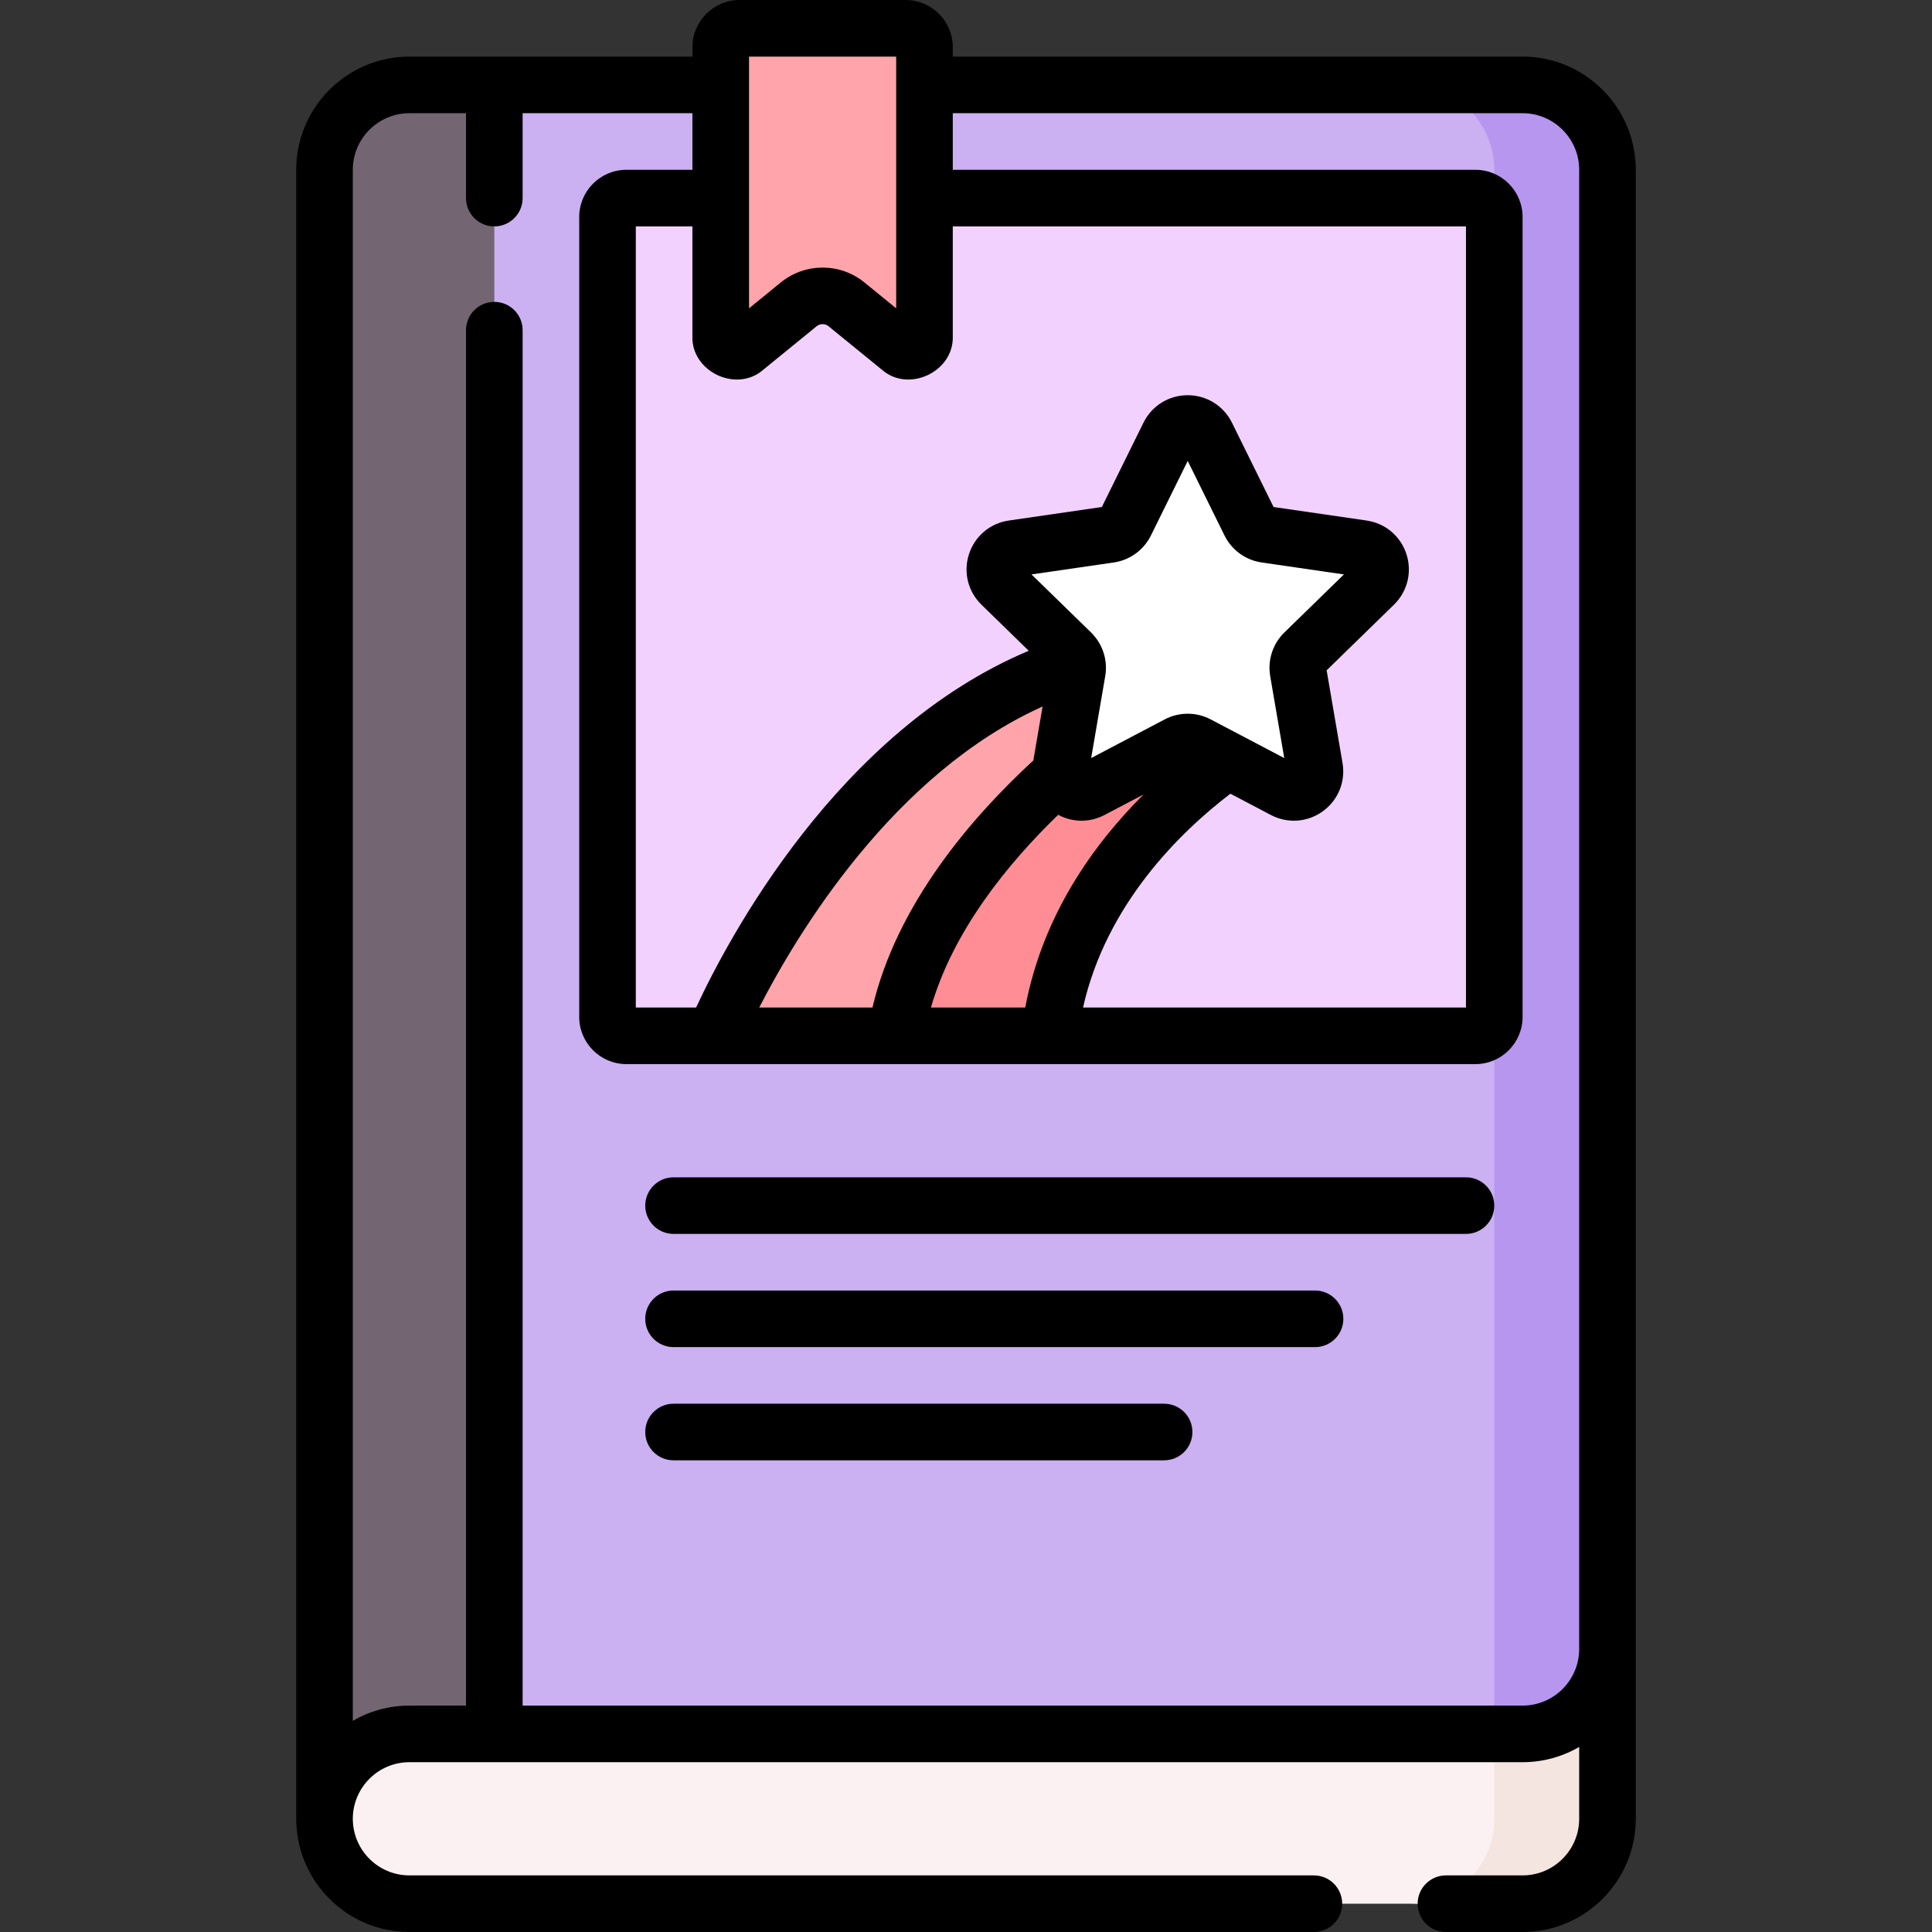 <?xml version="1.0" encoding="UTF-8"?> <svg xmlns="http://www.w3.org/2000/svg" id="Capa_1" height="512" viewBox="0 0 512 512" width="512"><rect x="0" y="0" width="512" height="512" fill="#333333" stroke="none"/><g><g><path d="m329 408.5h97v51h-97z" fill="#f4e5e0"></path><path d="m86 482.5v-437.5c0-12.426 10.074-22.5 22.5-22.5h295c12.426 0 22.5 10.074 22.5 22.5v392c0 12.426-10.074 22.5-22.5 22.5z" fill="#cbb0f2"></path><path d="m426 45v392c0 12.43-10.07 22.5-22.5 22.5h-7.5v-414.5c0-12.43-10.07-22.5-22.5-22.5h30c12.43 0 22.5 10.07 22.5 22.5z" fill="#b696ef"></path><path d="m403.5 504.5h-295c-12.426 0-22.5-10.074-22.5-22.5 0-12.426 10.074-22.5 22.5-22.5h317.5v22.5c0 12.426-10.074 22.5-22.5 22.5z" fill="#fcf1f2"></path><path d="m426 459.5v22.5c0 12.43-10.07 22.5-22.5 22.5h-30c12.43 0 22.5-10.07 22.5-22.5v-22.5z" fill="#f4e5e0"></path><path d="m391 274.5h-225c-2.761 0-5-2.239-5-5v-212c0-2.761 2.239-5 5-5h225c2.761 0 5 2.239 5 5v212c0 2.761-2.239 5-5 5z" fill="#f2d1ff"></path><path d="m238.473 92.182-14.157-11.535c-3.678-2.997-8.955-2.997-12.633 0l-14.157 11.535c-2.613 2.129-6.527.27-6.527-3.101v-76.581c0-2.761 2.239-5 5-5h44c2.761 0 5 2.239 5 5v76.581c.001 3.371-3.913 5.23-6.526 3.101z" fill="#ffa4ab"></path><path d="m131 22.5v437h-22.5c-6.22 0-11.84 2.52-15.91 6.59s-6.59 9.69-6.59 15.91v-437c0-12.43 10.07-22.5 22.5-22.5z" fill="#736572"></path><path d="m329 177.17-40.76 44.94-30.12 52.39h-68.78c3.35-7.87 35.6-80.33 96.2-98.75z" fill="#ffa4ab"></path><path d="m339.09 193.06s-54.68 26.78-60.95 81.44h-40.75c7.46-48.57 63.52-85.01 63.52-85.01z" fill="#ff8d95"></path><path d="m319.761 115.349 11.469 23.239c.813 1.647 2.385 2.789 4.203 3.053l25.646 3.727c4.578.665 6.406 6.291 3.093 9.521l-18.557 18.089c-1.316 1.282-1.916 3.13-1.605 4.941l4.381 25.542c.782 4.56-4.004 8.037-8.099 5.884l-22.938-12.059c-1.626-.855-3.569-.855-5.195 0l-22.938 12.059c-4.095 2.153-8.881-1.324-8.099-5.884l4.381-25.542c.311-1.811-.29-3.658-1.605-4.941l-18.557-18.089c-3.313-3.229-1.485-8.855 3.093-9.521l25.646-3.727c1.818-.264 3.39-1.406 4.203-3.053l11.469-23.239c2.045-4.149 7.961-4.149 10.009 0z" fill="#fff"></path></g><g><path d="m403.5 15h-151v-2.5c0-6.893-5.607-12.5-12.5-12.5h-44c-6.893 0-12.5 5.607-12.5 12.5v2.5h-75c-16.542 0-30 13.458-30 30v437.5c0 .171.014.338.026.506.533 16.077 13.769 28.994 29.974 28.994h239.691c4.142 0 7.5-3.357 7.5-7.5s-3.358-7.5-7.5-7.5h-239.691c-8.271 0-15-6.729-15-15s6.729-15 15-15h295c5.462 0 10.584-1.475 15-4.036v19.036c0 8.271-6.729 15-15 15h-20.309c-4.142 0-7.5 3.357-7.5 7.5s3.358 7.5 7.5 7.5h20.309c16.542 0 30-13.458 30-30v-437c0-16.542-13.458-30-30-30zm-47.347 137.23-15.775 15.377c-3.083 3.006-4.489 7.334-3.761 11.578l3.724 21.711-19.499-10.251c-1.905-1.002-3.995-1.502-6.085-1.502s-4.182.501-6.088 1.502l-19.497 10.251 3.724-21.711c.728-4.243-.678-8.571-3.763-11.58l-15.773-15.375 21.796-3.167c4.263-.618 7.946-3.294 9.852-7.156l9.749-19.754 9.749 19.754c1.906 3.862 5.589 6.537 9.85 7.155zm-82.31 49.298c-16.562 15.243-36.205 38.192-42.63 65.472h-30.009c10.104-19.673 35.564-61.985 75.091-79.769zm6.593 14.402c3.805 2.054 8.364 2.106 12.274.052l10.363-5.449c-13.108 13.025-26.756 31.872-31.367 56.466h-24.991c5.847-20.34 20.376-38.159 33.721-51.069zm45.634-5.59 10.732 5.642c4.422 2.327 9.708 1.961 13.777-.996 4.057-2.948 6.051-7.851 5.204-12.794l-4.21-24.549 17.834-17.385c3.592-3.501 4.861-8.639 3.311-13.41s-5.596-8.183-10.56-8.903l-24.648-3.582-11.022-22.334c-2.22-4.498-6.715-7.292-11.731-7.292s-9.511 2.794-11.731 7.292l-11.022 22.334-24.647 3.582c-4.964.721-9.011 4.133-10.561 8.903-1.55 4.771-.281 9.909 3.31 13.41l12.524 12.207c-50.556 21.243-79.641 76.229-88.151 94.534h-15.979v-206.999h15v29.081c-.326 9.395 11.659 15.119 18.765 8.915l14.155-11.534c.915-.746 2.244-.748 3.159-.001l14.156 11.534c7.075 6.201 19.101.486 18.765-8.914v-29.081h136v207h-101.482c6.176-27.449 25.781-46.521 39.052-56.66zm-127.57-195.34h39v66.714l-8.446-6.883c-3.203-2.608-7.128-3.912-11.053-3.912-3.926 0-7.852 1.305-11.055 3.913l-8.445 6.882v-66.714zm205 437h-265v-364.5c0-4.143-3.358-7.5-7.5-7.5s-7.5 3.357-7.5 7.5v364.5h-15c-5.462 0-10.584 1.475-15 4.036v-411.036c0-8.271 6.729-15 15-15h15v22.5c0 4.143 3.358 7.5 7.5 7.5s7.5-3.357 7.5-7.5v-22.5h45v15h-17.5c-6.893 0-12.5 5.607-12.5 12.5v212c0 6.893 5.607 12.5 12.5 12.5h225c6.893 0 12.5-5.607 12.5-12.5v-212c0-6.893-5.607-12.5-12.5-12.5h-138.5v-15h151c8.271 0 15 6.729 15 15v392c0 8.271-6.729 15-15 15z"></path><path d="m308.5 372h-130.003c-4.142 0-7.5 3.357-7.5 7.5s3.358 7.5 7.5 7.5h130.003c4.142 0 7.5-3.357 7.5-7.5s-3.357-7.5-7.5-7.5z"></path><path d="m348.5 342h-170.003c-4.142 0-7.5 3.357-7.5 7.5s3.358 7.5 7.5 7.5h170.003c4.142 0 7.5-3.357 7.5-7.5s-3.357-7.5-7.5-7.5z"></path><path d="m388.5 312h-210.003c-4.142 0-7.5 3.357-7.5 7.5s3.358 7.5 7.5 7.5h210.003c4.142 0 7.5-3.357 7.5-7.5s-3.357-7.5-7.5-7.5z"></path></g></g></svg> 
